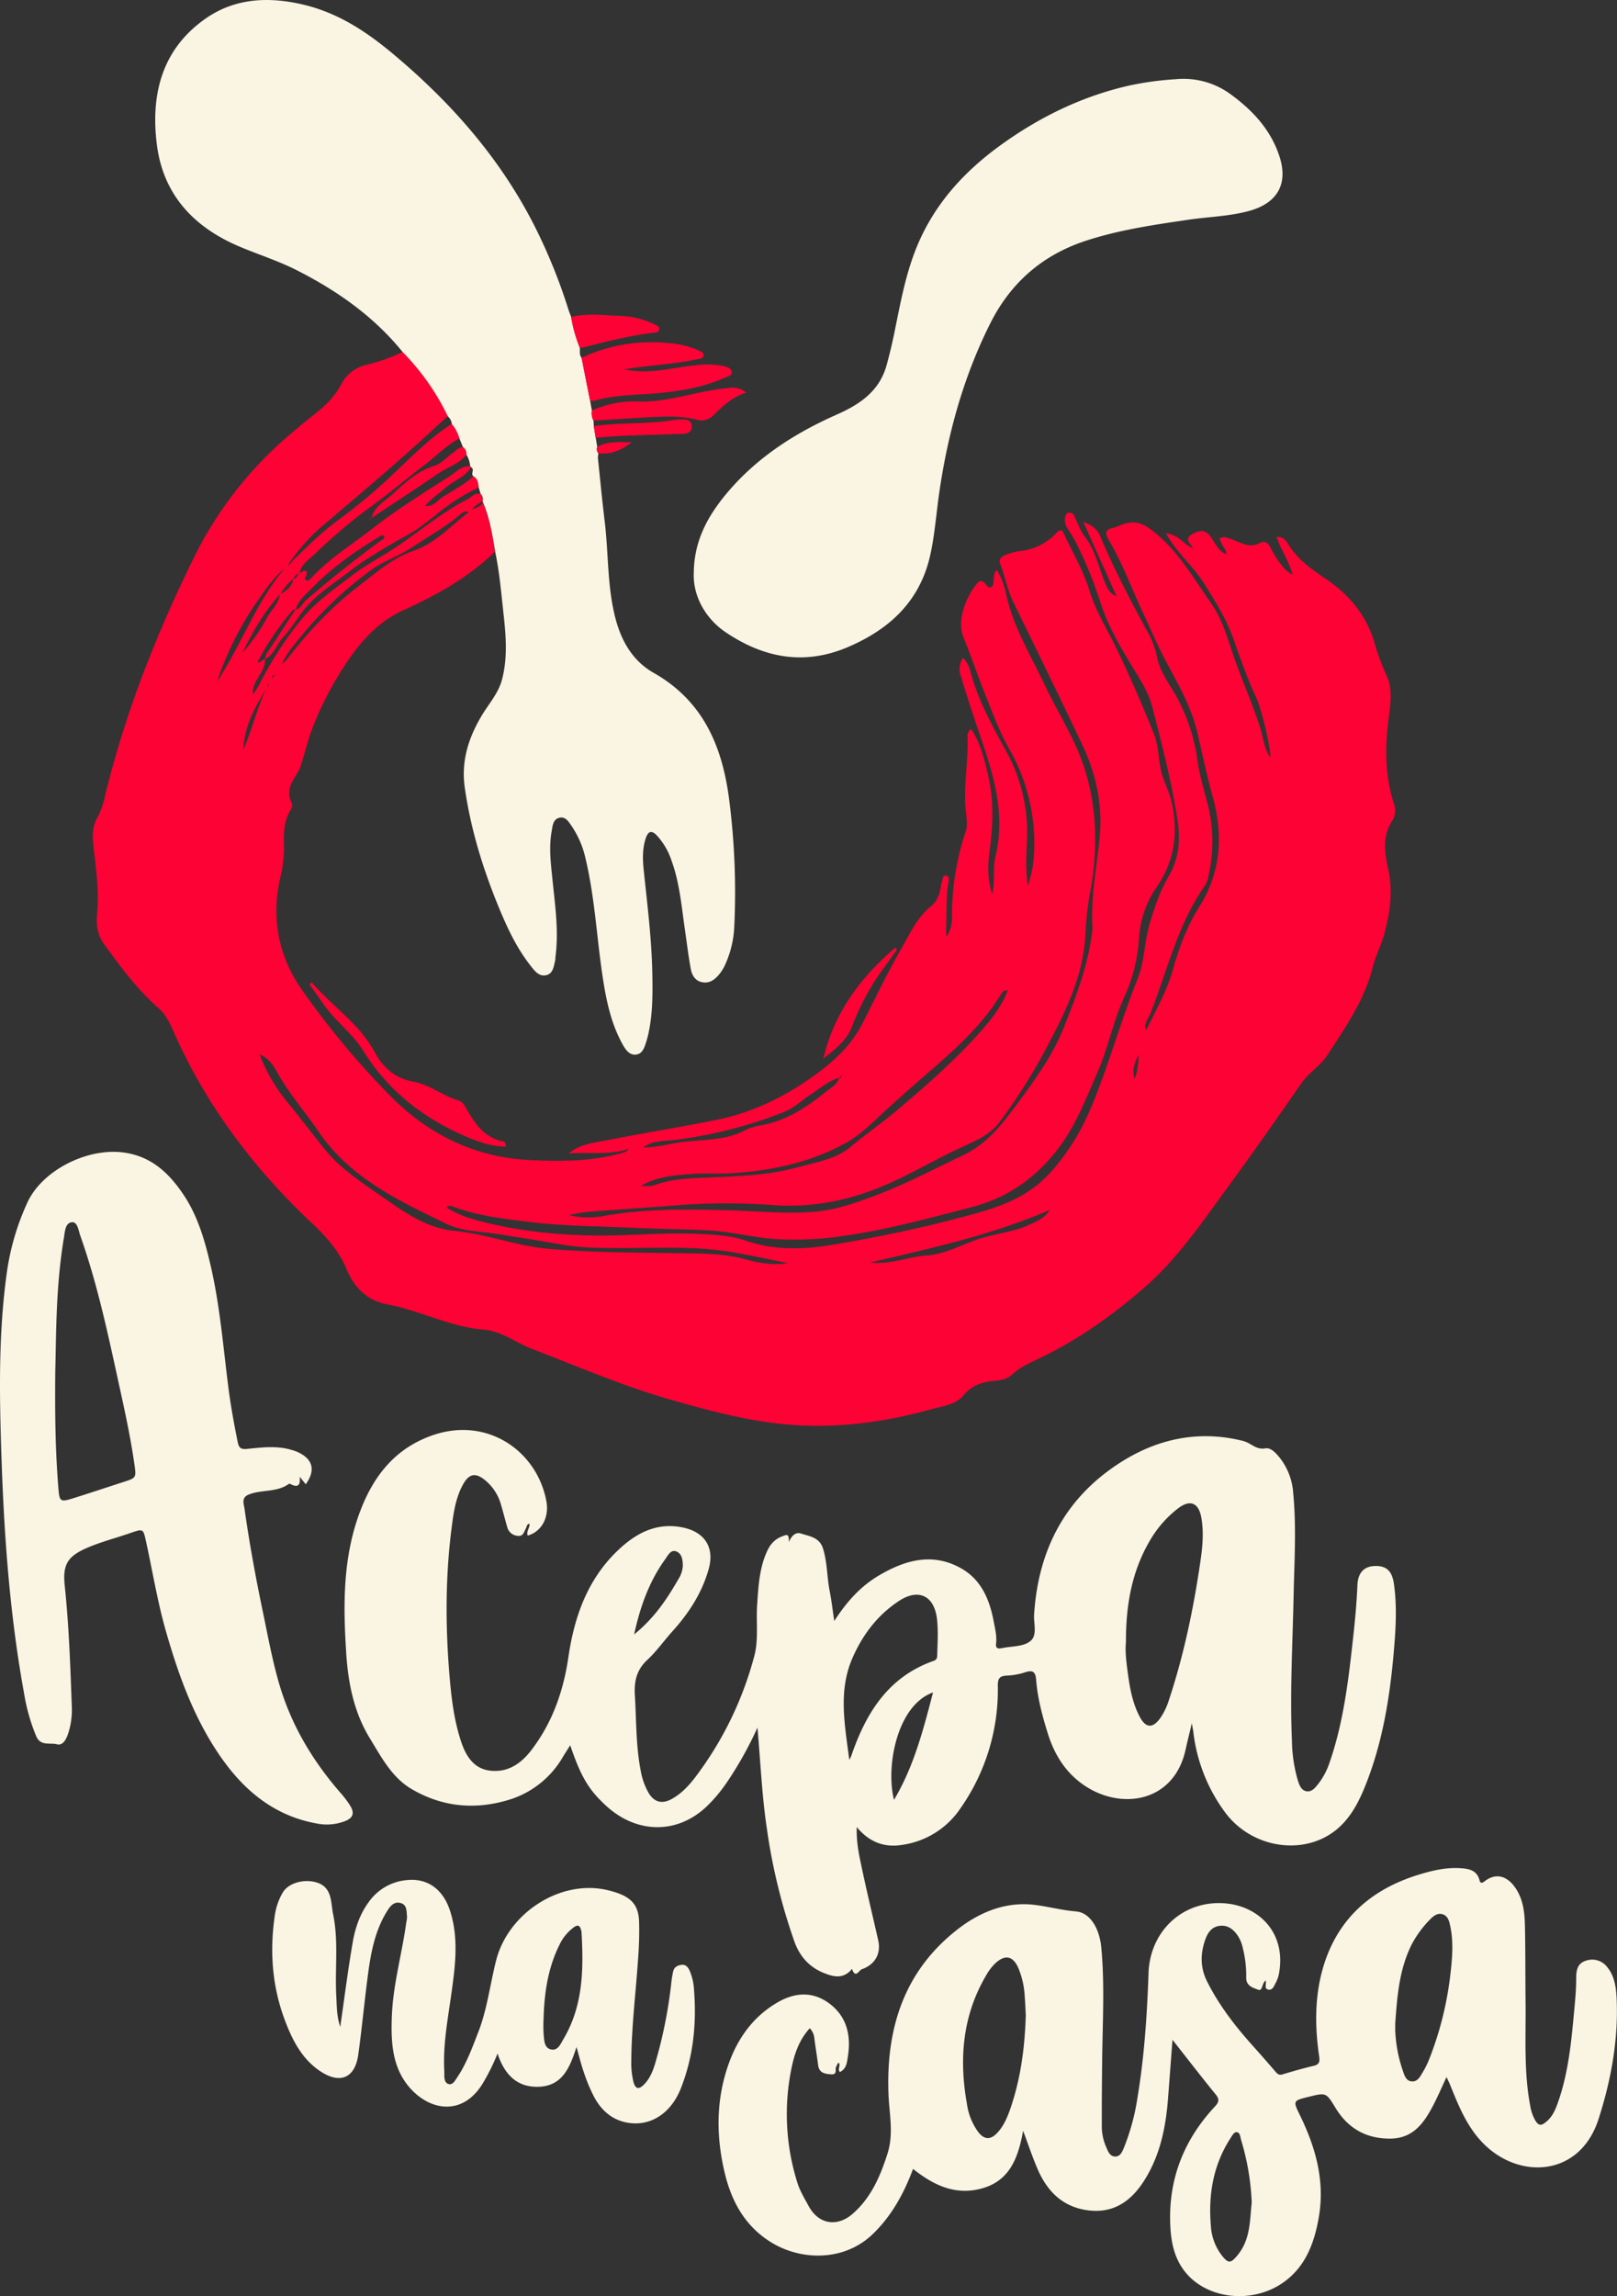 <svg xmlns="http://www.w3.org/2000/svg" viewBox="0 0 662.7 940.56"><rect x="0" y="0" width="662.7" height="940.56" fill="#333333" stroke="none"/><defs><style>.cls-1{fill:#fd0234;}.cls-2{fill:#faf4e2;}.cls-3{fill:#010101;}</style></defs><g id="Capa_2" data-name="Capa 2"><g id="Capa_1-2" data-name="Capa 1"><path class="cls-1" d="M202.82,226c-10.76,10.45-23.64,17.69-37.12,23.77-9.71,4.38-16.62,11.48-22.46,19.94a135.8,135.8,0,0,0-15.62,29.66c-1.27,3.4-2.09,7-3.19,10.45-.7,2.22-1.18,4.63-2.4,6.56-2.46,3.94-5,7.65-2.45,12.56a3.76,3.76,0,0,1-.54,3c-2.79,4.47-2.77,9.43-2.67,14.39a50.88,50.88,0,0,1-1.4,12.77c-4,17-.82,32.95,9.11,46.84a343.19,343.19,0,0,0,36.26,43.38c15.35,15.32,34.12,24.74,56.59,25.86,12.47.62,24.72.63,36.83-2.58a19.19,19.19,0,0,0,2.24-.66,3.45,3.45,0,0,0,1.6-1.29c-7.82,2.6-15.86,1.2-24.46,1.83,4.41-3.74,9.42-4.19,14.07-5.11,15.44-3.05,31-5.53,46.42-8.64,15.07-3,28.45-9.68,40.95-18.8,7.78-5.68,14.42-12.09,18.7-20.38,5.35-10.36,10.29-20.88,16.13-31,3.62-6.3,6.48-12.83,12.32-17.49,2.44-1.95,3.36-4.85,3.86-7.86a7.38,7.38,0,0,1,.47-2.24c.43-.82.13-2.5,1.61-2.26,1.65.28,1.2,1.89,1,2.91-1.09,6.34-.51,12.76-.95,19.12a27.14,27.14,0,0,0,.23,3,14.69,14.69,0,0,0,2.2-7.85,108.44,108.44,0,0,1,5.69-35.48c.75-2.22.35-4.94.06-7.37-1.25-10.58,1.07-21.08.61-31.63a3,3,0,0,1,1.57-2.72c4,6.21,5.59,13.13,7.13,20.1,2.21,10,1.67,19.88.36,29.89-.77,5.83-.91,11.77,1.08,17.51,1.31-5.07.07-10.33,1.31-15.36,4.41-17.93-1.15-34.5-6.82-51.09q-3.89-11.36-7.37-22.83a8.08,8.08,0,0,1,.94-7.47,12.77,12.77,0,0,1,3,5.61c3.05,11.57,8.79,22,14.48,32.33a68.86,68.86,0,0,1,8.71,37.12c-.3,6.07-.63,12.17.34,18.3a45.53,45.53,0,0,0,2.5-12.45,77.88,77.88,0,0,0-10.31-43.87c-4.11-7.27-6.91-15.14-10-22.88-3-7.48-5.53-15.13-8.59-22.58-3-7.26,1.58-17.33,5.66-22.1,1.1-1.29,2.21-1.08,3.28.15.65.73,1.2,2,2.45,1.4,1-.52.86-1.79,1-2.81.21-1.37-.07-2.89,1.29-4.21a32.38,32.38,0,0,1,4,10.62c3,13.29,10.11,24.74,15.81,36.84,5.6,11.87,13,22.89,16.7,35.65,4.91,16.76,4.78,33.58,1.45,50.59a132.87,132.87,0,0,0-1.69,16.7c-1.07,16-7.83,30.09-15.16,43.95a236.73,236.73,0,0,1-19.81,31.64c-4,5.37-9.69,7.75-15.5,10.42-9.81,4.51-19.17,10-29,14.49-15.6,7.06-31.78,10.66-49.24,9.24a261.26,261.26,0,0,0-41.39.36c-10.9.84-21.82,1.53-32.72,2.38a62.1,62.1,0,0,0-8.8,1.45,34.51,34.51,0,0,0,13.72.42c17.29-3.19,34.68-2.86,52.15-2.4,11.7.31,23.4,1.59,35.15.54,8.84-.8,17-3.75,25.17-6.84,12-4.56,23.38-10.59,35-16.09,9.93-4.7,15.79-12.17,21.77-20.23,7.57-10.21,15.14-20.43,19.89-32.37,5.05-12.72,9.93-25.48,11.58-39.2a5.86,5.86,0,0,0,.15-1.16c-.88-13,1.89-25.63,3-38.44,1.12-13-1.72-25.43-7.31-37.16q-13.87-29.1-28.07-58c-2.49-5.07-3.43-10.6-5.43-15.8-.67-1.76.28-3.08,2-3.68a26.63,26.63,0,0,1,5.61-1.57,23.7,23.7,0,0,0,15.43-7.5c2.49-2.71,3.09.56,3.66,1.73,3.56,7.24,7.54,14.33,9.92,22.07,2.62,8.56,7.41,16,11.24,24q8.16,17,15.14,34.61c2.06,5.14,1.72,11,3.28,16.43,1.12,3.86,3.06,7.37,3.95,11.36,2.8,12.47,1.26,24.08-6,34.7a41.31,41.31,0,0,0-7.38,21.07,67.39,67.39,0,0,1-6,24.12c-4.59,10-6.63,20.88-11,30.87C445,450.13,440.85,461.3,433.3,471c-9.26,11.89-20.7,19.75-35.14,23.5-18.89,4.9-37.74,10.08-57.19,12.39a135.35,135.35,0,0,1-21,.78c-10.13-.37-19.89-3.18-30-3.69-9.75-.5-19.52-.52-29.26-1-14.43-.71-28.91-.65-43.28-2.38-10.85-1.31-21.74-2.53-32.08-6.44a1.85,1.85,0,0,0-2.29.45c5,3.3,10.58,4.88,16.22,6.25,19.36,4.68,39,5.81,58.85,5,13-.53,26.06-1.17,39.05.43a38.2,38.2,0,0,1,8,1.77c11.78,4.15,23.9,3.87,35.85,1.86,17.19-2.89,34.31-6.36,51.18-10.81,10.6-2.79,21.33-5.44,30.58-12,6.37-4.49,11.05-10.38,15.39-16.68,5.63-8.19,9.37-17.19,12.82-26.51,5.28-14.27,9.61-28.87,15.24-43,2.87-7.19,2.73-15.08,4.92-22.48,2-6.72,4.15-13.28,7.73-19.37,4.2-7.15,5-14.84,3.72-23-2.37-15.58-6.35-30.79-10.22-46-1.4-5.49-4.22-10.34-7.12-15-5.47-8.88-10.89-17.91-14.09-27.72a168.91,168.91,0,0,0-10.44-25.54,60,60,0,0,0-3.24-5.33,6.22,6.22,0,0,1-1-4.46c.12-1,.44-1.8,1.51-2a2,2,0,0,1,2.2,1.24c1.46,2.88,2.48,6.08,4.41,8.59,4.73,6.15,5.85,13.76,9,20.52a7.34,7.34,0,0,0,4,3.91l-13.64-30.48c3.7,1.33,5.8,3.09,7,6,5.86,13.93,12.91,27.26,20.17,40.51a37.41,37.41,0,0,1,3.22,9.56c1.26,5.46,4.49,9.77,7.24,14.46a75.6,75.6,0,0,1,9.22,27.59c.93,6.34,2.87,12.42,4.4,18.61a62.23,62.23,0,0,1-.05,28.66,9.25,9.25,0,0,1-1.19,3.3c-11.23,15.89-15.48,34.76-22.43,52.47-.76,1.92-2.21,3.58-2.24,5.78a6.53,6.53,0,0,0,.42,1.28c4.08-8.38,8.51-16.14,10.93-24.77,2.54-9.08,5.81-17.85,10.84-25.81,9-14.34,9.85-29.45,5.42-45.39-2.41-8.64-4.22-17.45-6.28-26.18-2.49-10.54-7.92-19.78-12.92-29.19-3.48-6.56-6.34-13.39-9.49-20.09-4.56-9.72-8.2-19.88-13.71-29.14-1.71-2.86-1.81-4.7,2.06-5.31a23.48,23.48,0,0,0,3.26-1.29c4.18-1.36,7.41-1.23,11.61,1.88,11.07,8.2,17.51,19.91,25.09,30.67,4.09,5.81,6.28,13.13,8.57,20,3.34,10,7.7,19.6,11,29.59,1.46,4.36,1.81,9.11,4.44,13.37.45-3.52-3.63-20.26-5.8-24.82-3.68-7.76-6.42-15.87-9.32-24-2.85-7.93-7.32-15.14-11.82-22.33s-11.25-12.7-15.79-20.74c5.26.54,7.38,4.68,11.07,6.08.09.24.19.47.29.71l-.34-.65c-.46-1.94-4.19-3.66-.09-5.87,3.69-2,5.71-1.62,8.07,2.09,1.51,2.36,2.8,4.93,5.69,6.21.24-2-1.49-3-1.95-4.6-.21-.71-1.11-1.46-.44-2.07a2.88,2.88,0,0,1,2.2-.23,26.34,26.34,0,0,1,4.34,1.53c3,1.2,6.12,2.7,9.56.81,1.88-1,3.39-.39,4.4,1.7a40,40,0,0,0,5.78,8.73,14.39,14.39,0,0,0,3.33,2.51c-1.49-5.82-4.92-10.24-6.5-15.44l0,0c2.35-.3,3.76,1.36,4.71,2.91,3.83,6.3,9.64,10.36,15.56,14.35,9.74,6.58,16.77,15.21,20,26.68a90.51,90.51,0,0,0,4.76,12.78c2.51,5.48,1.65,11.38.9,17-1.62,12.05-1.61,23.88,2.1,35.56a7.86,7.86,0,0,1-.59,6.82c-4.3,6.44-3.19,13.39-1.72,20.07,1.95,8.87.76,17.31-1.46,25.83-1.26,4.85-3.71,9.44-4.87,14.09-3.41,13.66-11.24,24.71-18.62,36.15-2.87,4.44-7.56,7.06-10.57,11.39-10,14.42-20.1,28.82-30.48,43-10.52,14.36-20.52,29.16-34.17,41-13.07,11.32-27.07,21.26-42.63,28.71-4.14,2-8.13,3.66-11.51,6.88-2.45,2.32-6,2.19-9.23,2.7-4.24.68-7.66,2.17-10.6,5.76s-8.22,4.27-12.67,5.5c-18.07,5-36.5,7.75-55.24,6.66-18.42-1.07-36.18-5.88-53.84-11-18.79-5.47-36.73-13.27-55-20.26-6.63-2.54-12.56-7.31-19.81-7.9-13.85-1.13-26.12-7.88-39.6-10.36-7.72-1.43-13.35-6.51-16.49-14.15-3.07-7.46-8.28-13.42-14.14-18.92-24.19-22.71-43.79-48.74-57.16-79.28-1.43-3.26-3-6.43-5.9-9-8.77-7.65-15.65-17.05-22.47-26.41-2.57-3.53-3.15-8-2.72-12.38.88-9.24-.46-18.36-1.47-27.49-.46-4.12-.56-8,1.61-11.74a33.26,33.26,0,0,0,3.17-9.19A429.5,429.5,0,0,1,61.58,268.5c5.29-13.32,11.16-26.39,17.48-39.25a156.44,156.44,0,0,1,39.37-50.93c3.37-2.86,6.74-5.72,10.24-8.44,4.47-3.47,8.46-7.35,11.14-12.4a15.56,15.56,0,0,1,10.84-8.15A74.77,74.77,0,0,0,165,144.18a98.28,98.28,0,0,1,18.54,26.31c-2.12,1.91-4.26,3.8-6.36,5.75-14.68,13.6-30,26.42-45.26,39.42A75.16,75.16,0,0,0,118,231.5c1.16-.26,1.46-1.36,2.16-2,5.86-5.74,11.7-11.54,18.32-16.37A230.17,230.17,0,0,0,159.2,196c8.36-7.77,16.21-16.18,26-22.38a16,16,0,0,1,3.14,6c-5.28,2.67-9.31,7-13.95,10.53-7.83,5.94-15.33,12.32-23.31,18.05a218.23,218.23,0,0,0-22.17,18.85c-2.36,2.22-5.48,4.15-6.18,7.81a3.28,3.28,0,0,0-2.45,2.29c-2.36,1.62-3.9,4-5.49,6.25-6.44,7.12-11.22,15.29-15.35,23.89a69.36,69.36,0,0,0,9.76-13.92c1.85-3.34,5-6,5.53-10,2.75-1.27,4.88-3.09,5.49-6.24,1.44-.09,1.61-1.54,2.45-2.29,1-.35,1.79-1.49,3.07-.81l0,0a8.2,8.2,0,0,1-.16,1.5c-.21.7-1.07,1.44-.23,2.07s1.64-.15,2.25-.82C134.73,229,143.72,223.45,152,217c10.26-8,21.24-14.93,32.22-21.85,2.63-1.66,4.84-4.45,8.48-4.14l.3.07,0,.3c-2.48,4.26-7.34,5.58-10.74,8.7-2.52,2.32-5.54,4.11-8.06,7.23,3.79.2,5.19-2.43,7.29-3.77,4.24-2.69,8.77-5,12.52-8.43,1.84,1,1.86,2.85,2.14,4.58a86.48,86.48,0,0,0-14.57,8.88c-4.5,3.52-8.87,7.34-13.8,10.12-8.6,4.87-17.22,9.66-25,15.7-6.12,4.74-12.79,8.88-17.8,14.9-3.07,3.69-5.44,8-8.71,11.46-2.79,3-3.8,7.33-7.69,9.31a6.7,6.7,0,0,1,1.52-3.51q5.49-8.44,11-16.87c2.27-.27,2.82-2.51,4.24-3.74,9.88-8.58,20.12-16.69,30.65-24.45.66-.49,1.77-.68,1.46-1.94-1-.59-1.74.14-2.48.59-9.88,6-19.3,12.7-27.37,21-2.48,2.56-5.43,4.85-6.44,8.55-.38.05-.92,0-1.11.17a112.85,112.85,0,0,0-14.54,21.41c1.73.25,2-1.25,3.13-1.33.26,5.48-5.49,8.89-5,14.49a23.54,23.54,0,0,0,3-4.78A146.4,146.4,0,0,1,123.35,254c5.79-7.3,13.68-12.72,21.12-18.42,5.81-4.45,12.34-7.71,18.37-11.8,9.56-6.48,18.43-14,28.79-19.29,1.68-.85,2.93-2.74,5.2-2.21a3,3,0,0,1,.84,2.95c-1.18,1.13-3,1.51-4.18,3.51,1.91-1,3.72-1.1,4.33-3C200.58,212.21,201.68,219.11,202.82,226Zm142,214.61.44-.25c-.08,0-.2,0-.23,0a.73.73,0,0,0-.15.29l-.79.81c-4.37,1.14-7.67,4.18-11.34,6.53s-7.13,5.78-11.36,7.49a183.63,183.63,0,0,1-44.44,11.43c-4.54.61-9.39.15-13.32,3.1,5.56.13,10.92-1.62,16.43-2.26,8.22-1,16.67-.57,24.41-4.32a22.31,22.31,0,0,1,6.21-2.26c10.86-1.61,19.59-7.33,27.89-14,2.08-1.67,4.63-2.91,5.46-5.78A.75.75,0,0,0,344.78,440.6ZM109.34,281.9c-4.86,7.73-9.33,15.61-9.52,25.11,3.48-8.27,5.53-17.07,9.47-25.17.14-.59,1.2-.81.63-1.82Zm-20.47-2.57c10-15,15.91-32.41,27.71-46.38-4.72,3.89-8,8.85-11.42,13.72A131.91,131.91,0,0,0,88.9,279.39l-.19.39ZM323,517.41c-7.82-1.53-15.61-3.26-23.47-4.57-14.87-2.47-29.89-1.58-44.86-1.61-8.35,0-16.7,0-24.92-1.5q-13.26-2.34-26.57-4.33c-6.78-1-14-1.06-20.2-4.07-19.49-9.47-39.25-18.63-52.18-37.45-5.8-8.45-12.6-16.19-17.55-25.25-1.59-2.89-3.64-5.5-6.84-6.65a70,70,0,0,0,11.33,19.42c4.21,5.14,8.22,10.42,12.38,15.6a83.43,83.43,0,0,0,7.31,8.57c6.83,6.44,14.73,11.5,22.41,16.87,8.09,5.65,16.39,10.8,26.45,11.76,8.22.78,16.08,3.05,24.07,4.86a106.91,106.91,0,0,0,14.6,2.53c19,1.56,38,1.54,57,1.79,7.88.11,15.82.31,23.62,2.5C311.18,517.44,317,518.35,323,517.41ZM413,405.68a2.57,2.57,0,0,0-2.56,1.25c-8.27,13.73-20.24,24-32.16,34.31q-7.67,6.64-15.16,13.48c-5.16,4.68-10,9.84-16.2,13.3-14.59,8.19-30.51,11.5-47,12.57-5.45.35-11-.13-16.41.29-7,.55-14.11,1-20.88,4.9,2.36.07,4.18.22,5.95-.42,5.57-2,11.38-2.53,17.26-2.81,13.89-.67,27.86-.74,41.42-4.5,7.28-2,15.19-3.2,21-8,6.37-5.33,13.19-10,19.49-15.36,11.61-9.79,23.07-19.87,33.29-31.19C405.73,418.21,410.31,412.78,413,405.68ZM192.2,209.74a3.08,3.08,0,0,0-3.25.68c-6.07,5.38-13.2,9.19-19.88,13.68-5.43,3.64-11.79,5.61-17,9.43a155.43,155.43,0,0,0-29.32,27.92c-2.43,3-5.11,5.92-7.23,10.53a19.85,19.85,0,0,0,2-1.76c8.58-11.17,18.09-21.41,29.3-30,7.12-5.46,14.06-11.66,22.49-14.53C178.56,222.5,184.48,215.57,192.2,209.74ZM356.59,517.15c8.5,1,15.67-2.39,23.27-2.89,7.76-.51,14.57-4.64,21.87-6.93,6.7-2.1,13.83-2.69,20.26-5.71,3.06-1.44,6.31-2.68,8.22-6C406.75,505.79,382,511.27,356.59,517.15Zm108.34-75.23c.95-1.49,1.74-6.3,1.63-9.84C464.4,437,464.14,438.49,464.93,441.92ZM111.34,277.82c.62-.42,1.39-.81.81-1.59Zm2.29-3.74h-.08l.07-.25Z"/><path class="cls-2" d="M488.45,705.87c-1,4.28-1.83,7.51-2.54,10.76-4.58,21.07-25.11,24.8-40.2,15.57-8.5-5.21-13.5-13.06-16.38-22.42-2.19-7.1-4.12-14.29-4.69-21.71-.27-3.56-1.64-4-4.65-3a28,28,0,0,1-7.25,1.3c-2.92.11-3.83,1-3.8,4.14a84.48,84.48,0,0,1-15.32,50.24,34.62,34.62,0,0,1-24.14,15c-6.94,1.06-13.11-1-18.35-7.33-.22,5.94.85,11,1.89,15.89,2.13,10.18,4.6,20.29,6.89,30.44,1.25,5.52-1.26,10-6.72,11.91-1.16.39-2.47,3.85-3.92.14-.23-.57-.48.19-.67.38-3.45,3.58-7.33,2.49-11.16.92-5.87-2.4-9.67-6.75-11.84-12.7a239.8,239.8,0,0,1-11.33-46.48c-2-13.37-2.57-26.87-3.83-41.26a149.83,149.83,0,0,1-12.56,22.47,62.39,62.39,0,0,1-8.27,9.85c-12,11.41-28.59,11.27-41.16-.24-7.16-6.56-10.34-11.85-14.76-24.83-1.07,1.7-2,3.12-2.89,4.59a38.48,38.48,0,0,1-23.48,18.11c-13.54,3.82-26.46,2.31-38.51-4.69-8.17-4.74-12.47-13.09-17.23-20.85-6.7-10.95-9-23.18-9.74-35.72-1.18-18.65-1.29-37.23,5-55.21,5.28-15,13.82-27,29.32-32.81,22.93-8.66,43.8,5.7,47.74,26.48,1.29,6.78-2,12.64-7.62,14.2-.71-1.75.92-3.15.74-4.85-1.19.12-1.09,1.19-1.49,1.89-.79,1.39-1.05,3.42-3.41,3.07a4.77,4.77,0,0,1-4.23-3.52c-.9-3.12-1.68-6.28-2.61-9.4a19.76,19.76,0,0,0-6.26-9.69c-4-3.41-6.8-3-9.34,1.71-2.84,5.22-3.73,11-4.48,16.76-2.72,20.61-2.69,41.27-.93,62,.77,9,1.86,17.85,4.7,26.41,2.07,6.22,5.45,11.55,12.78,12,7.18.47,12.38-3.56,16.41-9C226.6,705.15,231,692.35,233,678.47c2.41-16.34,7.84-31.57,20.17-43.34,7.42-7.09,15.93-11.68,26.76-9.41,8.91,1.87,13,8.21,10.51,17-2.73,9.83-8.19,18.15-15,25.68-3.4,3.77-6.34,8-10.05,11.44-4.48,4.12-5.57,8.81-5.2,14.64.63,10.27.4,20.59,2.38,30.75a27.82,27.82,0,0,0,3.22,9.15c2.34,3.93,5.63,4.73,9.63,2.47,5.76-3.25,9.4-8.55,13.08-13.76a142.48,142.48,0,0,0,20.61-44.64c1.82-6.6.73-14,1.19-21,.49-7.26.85-14.56,3.79-21.39,1.3-3,3-5.4,6.44-6.72,2.12-.81,2.82-1.16,2.8,2.35,1.21-3,3-4.14,4.92-3.52,3.47,1.14,7.51,1.52,9,6,1.85,5.78,1.63,11.83,2.8,17.69.75,3.78,1.18,7.62,1.86,12.16,5-7.78,10.7-14.16,18.18-18.59,10.9-6.46,22.35-9.7,34.2-2.77,8.08,4.73,11.35,12.89,13,21.7.54,2.92,1.31,5.87.93,8.89-.24,1.95.74,2.2,2.29,1.88l.77-.13c3.83-.72,8.41-.49,11.16-2.9s1.13-7.08,1.37-10.74c1.74-27.31,13.41-48.94,37-63.3,14.86-9,31.08-12.11,48.3-7.9a11.23,11.23,0,0,1,2.84,1.13c2.07,1.15,3.79,2.49,6.65,2,2.19-.38,4.17,1.78,5.7,3.62a26.11,26.11,0,0,1,5.7,14.69c1.35,13.94.46,27.89.17,41.83-.41,19.81-1.55,39.6-.7,59.43a61.64,61.64,0,0,0,2.35,16.19c.63,2,1.38,4.32,3.63,4.7s3.71-1.61,5-3.26a28.94,28.94,0,0,0,4.22-7.84c6-17,8-34.69,9.95-52.41.78-7,1.4-14,1.7-21,.22-5.07,2.79-7.59,7-7.75,4.68-.19,7.15,1.83,7.93,7.16,1.4,9.61.74,19.25-.11,28.86-1.58,17.82-4.43,35.38-10.89,52.19-2.59,6.72-5.62,13.25-10.85,18.28-13.2,12.71-36.07,9.79-47.42-5.73A68.69,68.69,0,0,1,489,708.86C488.87,708.23,488.74,707.6,488.45,705.87Zm-27-33.13c-.43,3.78.23,8.69.9,13.56.82,5.94,2,11.85,4.88,17.18,2.45,4.45,5.24,4.5,8.24.36a26.79,26.79,0,0,0,3.56-7.36c6.13-18.45,10.08-37.41,12.9-56.61.89-6.06,1.51-12.21.4-18.3s-4.71-7.48-9.68-3.58A45.54,45.54,0,0,0,472,629.84C464.12,642.63,461.38,656.75,461.45,672.74ZM348.06,720.86a14.69,14.69,0,0,0,.74-1.37c6-17.63,15.1-32.55,33.82-39.15,1.28-.45,1.45-1.2,1.48-2.32.13-4.95.48-9.89-.09-14.83-1.12-9.59-7.6-12.68-15.64-7.36-8.72,5.76-14.76,13.7-18.95,23.22C343.41,692.71,346.26,706.55,348.06,720.86Zm34.33-27.59c-14.69,5.21-19.49,30.21-16,44C374.6,723.47,378.37,708.62,382.39,693.27Zm-122.5-23.78c8.26-6.66,13.41-14.42,18.08-22.53a11.43,11.43,0,0,0,1.87-5.45c0-2.28-.26-4.78-2.31-5.84-2.5-1.3-3.74,1.41-4.81,2.9C266.17,647.6,262.44,657.84,259.89,669.49Z"/><path class="cls-2" d="M193,191.39l0-.3-.3-.07a10.41,10.41,0,0,0-1.53-4.75,3.71,3.71,0,0,0-1.43-3.12l-1.43-3.48a16,16,0,0,0-3.14-6,5.07,5.07,0,0,0-1.65-3.17A98.28,98.28,0,0,0,165,144.18c-11.76-14.53-26.7-25-43.18-33.39-7.43-3.8-15.38-6.32-23-9.5C79.72,93.4,66.87,80,64.27,59.12c-2.54-20.32,2-38.85,19.83-51.4,12.17-8.59,26.09-9.17,40.26-5.81s25.76,11,36.71,20.16C184.89,42,205,64.82,219.11,92.65A227,227,0,0,1,233,126.93c.32,1,.72,1.94,1.08,2.91a60.81,60.81,0,0,0,3.49,12.47c.27,1.42-.34,3,.8,4.26q1.74,8.76,3.47,17.52c.24,1.37.49,2.74.73,4.1a6.66,6.66,0,0,0,.66,4.09c.05.77.1,1.53.14,2.29.26,1.57.52,3.16.77,4.75l.63,3.77a2.53,2.53,0,0,0,.47,2.58l-.24,1.82.18,0-.17-.13c.92,8.65,1.73,17.31,2.79,26,1.64,13.4,1,27,4.51,40.24,2.48,9.31,7.2,17.27,15.55,22,19.81,11.21,27.81,29.21,30.79,50.52a297.38,297.38,0,0,1,2.28,53.43,41.91,41.91,0,0,1-3.83,15.8,17.33,17.33,0,0,1-3,4.51c-1.8,1.94-3.87,3.05-6.57,2.43s-4-2.93-4.42-5.4c-1-5.36-1.64-10.78-2.42-16.18-1.38-9.49-2.16-19.11-5.49-28.21a28.42,28.42,0,0,0-6.05-10.33c-2.25-2.33-3.57-1.47-4.44,1.06-1.47,4.29-1.36,8.74-.9,13.15,1.48,14.1,3.25,28.18,3.53,42.37.15,8.08.19,16.16-1.49,24.13a33.35,33.35,0,0,1-.86,3.41c-.8,2.48-1.48,5.49-4.52,5.72-2.68.2-4.22-2.23-5.43-4.43-4.63-8.45-6.57-17.7-8-27.1-2.47-16.15-3.23-32.55-7-48.5a38.44,38.44,0,0,0-5.7-13.51c-1.23-1.76-2.51-4.1-5.11-3.49s-2.74,3.33-3.12,5.4c-1.23,6.62-.37,13.24.3,19.85,1.08,10.62,2.66,21.22,1.21,31.93a11.17,11.17,0,0,1-.06,1.17c-.66,2.47-.78,5.55-3.86,6.17-2.73.55-4.52-1.69-6-3.6-5.73-7.17-9.62-15.39-13.1-23.8-6.57-15.87-11.62-32.14-14.09-49.24-1.6-11,1.42-20.48,6.89-29.69,2.9-4.88,6.86-9.14,8.36-14.87,2.36-9,1.57-18.12.57-27.16-.92-8.39-1.64-16.83-3.38-25.11-1.14-6.89-2.24-13.79-5-20.27a4.61,4.61,0,0,1-.15-.53,3,3,0,0,0-.84-2.95c-.24-.85-.48-1.7-.73-2.55-.28-1.73-.3-3.58-2.15-4.58C192.67,194.13,194.79,192.23,193,191.39Z"/><path class="cls-2" d="M518.7,811.27c-1.67,1.29-1.19,4.51-3.08,3.77s-5.07-1.45-4.88-5.15a45.58,45.58,0,0,0-1.42-12,14.63,14.63,0,0,0-2.06-5c-1.79-2.64-4.14-4.45-7.48-4s-4.9,3-5.85,5.71c-2,5.72-2.07,11.4.75,17,4.93,9.88,11.62,18.48,18.95,26.63q4.57,5.09,9,10.27c.8.92,1.46,1.67,2.93,1.24,4.22-1.26,8.47-2.5,12.76-3.5,2.36-.55,2.65-1.64,2.32-3.88-1.7-11.55-1.86-23.21,1.08-34.5,5.46-20.93,19.49-33.8,39.9-40,5.37-1.63,10.83-2.93,16.51-2.62,3.6.19,7.14.66,8.24,5,.37,1.49,1.24,1,2,.44,6-4.67,11.08-.76,13.85,4.58,2.23,4.29,2.65,9,2.75,13.67.23,10.43.15,20.86.26,31.29.15,14.19-.77,28.44,1.93,42.5a17.73,17.73,0,0,0,2,5.79c1.62,2.79,2.9,1.92,4.44.71,2.42-1.91,3.69-4.63,4.72-7.5,4.66-12.88,5.75-26.39,7-39.86.36-3.89.68-7.8.66-11.7,0-3.17.61-5.89,3.8-6.94a7.75,7.75,0,0,1,8.85,2.47c2.86,3.45,3.64,7.77,3.87,12.06.93,17.2-2.14,34-7.33,50.19-7.57,23.68-32.22,25-47,10.33-7-6.95-10.42-15.77-14-24.58-.33-.81-.73-1.58-1.34-2.86-1.91,4.09-3.51,7.82-5.37,11.41-3.75,7.24-8.21,13.71-17.61,13.79-9.94.09-17.43-4.18-22.57-12.67-3.78-6.23-3.81-6.21-11-4.43-6.33,1.56-6.43,1.6-3.56,7.45,6.55,13.37,10.4,27.22,7.71,42.22-1.88,10.5-5.49,20.15-14.75,26.54-12.47,8.6-30.6,6.76-39.69-4.16-5.28-6.35-6.36-14.22-6.44-22.07-.17-17.74,6.24-33,18.29-45.95,1.73-1.85,2.05-3,.36-5.06-5.81-7.12-11.42-14.4-17.68-22.35-.65,8.56-1.22,16.29-1.82,24-.89,11.64-3.15,22.9-9.35,33-5.25,8.59-12.42,14.11-23,12.91s-17.11-7.64-21.13-17c-2.11-4.88-3.78-9.95-5.91-15.64-2,11-5.42,20.47-16.93,23.62-10.79,3-19.82-1.32-28.18-8-3.77,10.12-8.74,19.13-16.36,26.56-11.77,11.48-29.71,11.18-42.21,3.26-10.41-6.59-15.84-16.55-18.61-28.16-3.62-15.12-3.61-30.22,1.7-44.93,3.74-10.37,10-19.09,19.73-24.81,7.23-4.26,14.65-4.82,21.58.43,7.17,5.45,8.81,13.18,7.45,21.68-.37,2.32-.55,5-3.29,6.3-1-1.28.36-2.6-.35-3.75-.79.11-.71.93-1.07,1.4-.77,1,.69,3.47-2.09,3.28-2.59-.17-5-.52-5.38-3.8-.48-3.74-1.12-7.45-1.58-11.19a6.62,6.62,0,0,0-1.85-3.89c-4.42,4.86-6.37,10.68-7.58,16.82A93.32,93.32,0,0,0,326.76,894c1.08,3.5,3,6.61,4.73,9.8,4.28,7.72,12,8.31,18,3,7.5-6.57,11.26-15.29,14.23-24.6,2.61-8.17.74-16.13.42-24.25-1.07-26.87,6.26-50.49,28.34-67.66,9.18-7.15,19.87-11.43,31.55-10,5.6.69,11.15,2.2,16.94,2.68s9.64,6.94,10.38,14.83c1.45,15.49.5,31,.35,46.51-.09,8.73-.18,17.46-.14,26.2a21.13,21.13,0,0,0,1.69,8.75c.8,1.77,1.44,4,3.7,4.11s3.06-2.13,3.79-3.9a91.31,91.31,0,0,0,5.45-20.3c2.81-16.87,3.92-33.88,4.52-51,.52-15,11-27,25.89-28.48C513.7,778.11,528,790.47,524,809.26a13.54,13.54,0,0,1-1.32,3.24c-.63,1.26-1.26,2.91-3,2.47S519.17,812.71,518.7,811.27Zm-98.3,14.06c-.13-2.35-.26-5.6-.53-8.84a33.81,33.81,0,0,0-2.31-9.82c-2.25-5.63-5.72-6.32-10-2.11a22.28,22.28,0,0,0-3.45,4.68C394.4,825.78,393,843.55,396.31,862A25.28,25.28,0,0,0,401,873.44c2.37,3,4.85,3.17,7.51.45s4.19-6.22,5.45-9.79C418.22,851.85,420,839.17,420.4,825.33Zm151.41,3.57c0,.92,0,1.83,0,2.74a57.58,57.58,0,0,0,3.07,16.44c.65,1.94,1.32,4.36,3.75,4.52s3.44-2.07,4.5-3.84a33.23,33.23,0,0,0,2.45-4.88,136.89,136.89,0,0,0,8.78-34.66c.78-6.72,1.44-13.48,0-20.21-.4-1.89-.83-4-2.9-4.8-2.29-.84-4,.64-5.48,2.15a43.66,43.66,0,0,0-7.35,10C573.44,806.63,572.61,817.76,571.81,828.9ZM513,902.29a101.91,101.91,0,0,0-4.33-25.62c-.36-1.2-.4-3-1.65-3.25s-2.05,1.41-2.72,2.44c-7.06,10.89-9.11,23-8.06,35.66a22,22,0,0,0,4.22,12c2.9,3.76,3.8,3.82,6.74.26C512.59,917.23,512.19,909.24,513,902.29Z"/><path class="cls-2" d="M125.31,608c-.63-.77-1.22-1.51-2.49-3.09.41,3.76-.94,4.34-3.31,3.22-.35-.17-.9-.46-1.09-.32-4.89,3.59-11.07,2.29-16.38,4.35-3.29,1.28-2.11,3.83-1.81,5.95,2,14.3,4.66,28.51,7.6,42.64,2.18,10.44,4.08,21,7.25,31.17,5,15.91,13.45,29.79,24.32,42.31a39.29,39.29,0,0,1,4.22,5.6c1.76,3,1,4.87-2.19,6.14a20.7,20.7,0,0,1-11.53,1c-17.4-3.11-29.82-13.4-39.58-27.49C79.42,703.74,73.09,686,67.89,667.81c-3.39-11.9-5.35-24.12-8-36.18-1.2-5.48-1.1-5.51-6.52-3.64-5.76,2-11.66,3.5-17.28,5.88-8.2,3.48-10.49,6.77-9.57,15.56,1.73,16.47,2.31,33,2.9,49.53a31,31,0,0,1-1.62,11.54c-.78,2.19-2.13,4.65-4.52,4-2.84-.75-6.62.89-8.44-3.3A77.7,77.7,0,0,1,9.93,694C3.36,658.15,1.2,621.88.26,585.5c-.56-21.64-.43-43.28,2.62-64.77a102.48,102.48,0,0,1,8.28-28c6-13.28,24.5-22.6,39.38-20.65,11.33,1.49,18.6,8.29,24.61,17.21S84.08,508.6,86.46,519c3.74,16.37,5.05,33.12,7.19,49.74.95,7.36,2.29,14.66,3.77,21.94.49,2.4,1.26,3.1,3.87,2.83,6.06-.61,12.18-1.4,18.21.42a19,19,0,0,1,2.2.74C128.22,597.52,129.5,602.13,125.31,608ZM22.66,561.39c-.21,20.56.15,34.75,1.33,48.91.37,4.51.87,5,5.22,3.67,7.13-2.2,14.2-4.59,21.31-6.88,5.31-1.71,5.36-1.7,4.57-7.26-1.68-11.86-4.32-23.54-6.87-35.23-4.3-19.7-8.57-39.41-15.32-58.46-.73-2.07-1.11-5.67-3.38-5.48-2.84.24-2.9,3.86-3.32,6.34C22.8,527.12,23.05,547.46,22.66,561.39Z"/><path class="cls-2" d="M284.34,234.53c.14-12.6,5.33-22.37,12.49-31.22,12.38-15.3,28.46-25.69,46.2-33.53,9.58-4.24,17.47-9.69,20.37-20.33q1.85-6.75,3.24-13.63c2.38-11.66,4.48-23.36,9-34.48,7.2-17.69,19.52-31.14,34.74-42.09C426.33,47.78,443.72,39.33,463,35a128.36,128.36,0,0,1,18.93-2.56,32.68,32.68,0,0,1,22.39,6.15c9.12,6.64,16.56,14.65,20.08,25.59,3.6,11.17-.88,19-12.35,22.19-8.17,2.26-16.67,2.41-25,3.64-14.14,2.08-28.26,4.12-41.93,8.58-17.9,5.84-30.94,17.25-39.29,33.91-10.93,21.8-17.35,45-20.86,69.09-1.23,8.45-1.82,17-3.63,25.37-4.08,19-16.45,30.64-33.71,38.05-18,7.72-34.63,4.51-50.27-6.05C289.48,253.66,283.86,244.4,284.34,234.53Z"/><path class="cls-2" d="M139.44,830.27c1.77-12.22,3.16-23.31,5.06-34.32,1-6,2.92-11.82,6.67-16.89a21.34,21.34,0,0,1,15-8.86c8.92-1.16,15.48,3.66,18.34,12.72,3.62,11.46,2,22.88.39,34.35-1.45,10.31-3.4,20.57-2.81,31.07,0,.39,0,.78,0,1.17,0,1.58,0,3.52,1.58,4.11,1.77.66,2.71-1.18,3.55-2.43,3.92-5.74,6.24-12.24,8.75-18.65,3.7-9.48,4.86-19.6,7.33-29.39,5-19.75,26.57-33.38,45.55-28.93,9.37,2.19,12.79,5.51,13.07,12.88a146.33,146.33,0,0,1-.41,15.24c-.93,14-2.72,27.94-2.78,42a32.06,32.06,0,0,0,.9,8.53c.79,2.9,2.19,3.14,4.32,1,3.44-3.51,4.42-8.2,5.69-12.63a191.71,191.71,0,0,0,5.58-29.89,38.07,38.07,0,0,1,.68-3.84c.42-1.79,1.83-2.47,3.46-2.66s2.59.92,3.24,2.31a22.86,22.86,0,0,1,1.83,7.94c1.09,13.8-.26,27.31-5.37,40.29-3.91,9.93-11.87,15.37-20.85,14.27-6.76-.82-11.45-4.74-14.6-10.48a67.23,67.23,0,0,1-4.23-10c-1.15-3.23-1.94-6.59-3.11-10.65-2.7,8.26-5.67,15.76-15.14,16.25-9,.47-14.35-4.79-17.21-13.6a86.84,86.84,0,0,1-6.19,12.44c-8.11,13.06-21,11-29.15,2.28-7.84-8.39-8.38-19-8-29.65.44-13.19,4.19-25.9,5.95-38.9a9.37,9.37,0,0,0,.28-2.32c-.25-2.13.09-4.76-2.66-5.51-2.57-.69-4.13,1.15-5.34,3.07-5,7.89-6.75,16.83-7.95,25.87-1.47,11-2.49,22-4,33-1.31,9.87-7.58,12.49-15.93,6.75-7.44-5.12-11.26-12.86-14.28-20.95-5.12-13.7-6.14-27.89-4.07-42.33a26.09,26.09,0,0,1,3.22-9.56c2.37-4.05,8.11-5.37,12.37-4.64,8.22,1.41,7.28,8.26,8.35,13.39,2.32,11.17.66,22.63,1.32,33.95C138.05,821.75,137.91,825.54,139.44,830.27Zm83.34-3.52a58.8,58.8,0,0,0,0,6.23c.26,2.49.09,5.83,3,6.52s4-2.35,5.26-4.44c8-13.63,8.16-28.59,7.28-43.71a4,4,0,0,0-.17-.76c-.47-1.83-1.3-2.33-3-1.1a18.78,18.78,0,0,0-5.86,7.15C224.57,806.12,223.07,816.32,222.78,826.75Z"/><path class="cls-1" d="M241.81,164.09q-1.73-8.76-3.47-17.52a67.66,67.66,0,0,1,36-6,35,35,0,0,1,12,3c.9.45,2.18.73,2,2.05-.2,1.54-1.62,1.33-2.74,1.57-9.53,2-19.3,2.41-29.81,4.11,10.94,2.32,20.6-1,30.4-1.78a32.92,32.92,0,0,1,10.44.45c1.5.36,3,.87,3.27,2.34s-1.56,1.84-2.68,2.35c-9,4.05-18.68,5.62-28.39,6.47-8.42.74-16.92.57-25.12,3A5.5,5.5,0,0,1,241.81,164.09Z"/><path class="cls-1" d="M127.75,402.43c8.38,9.82,19.64,16.92,25.94,28.75,3.31,6.2,8.42,10.62,15.61,11.89,6.79,1.19,12.11,5.81,18.59,7.71,2.07.61,2.91,2.86,4,4.65,3.33,5.73,7.25,10.75,14.28,12.14.88.18,1.16.94,1.15,2.11-5.72,0-11-1.83-16.1-4-17.64-7.55-32.18-18.81-42.39-35.33-4.47-7.23-11.67-12.21-16.42-19.26-1.8-2.66-3.71-5.24-5.57-7.86Z"/><path class="cls-1" d="M243.2,172.28a6.66,6.66,0,0,1-.66-4.09,41.93,41.93,0,0,1,18.92-3.73c10,.38,19.49-2.66,29.17-4.42,2.93-.53,5.89-.93,8.86-1.2a8.5,8.5,0,0,1,6.36,2c-6,1.86-9.85,5.74-13.81,9.62a6.86,6.86,0,0,1-6.52,1.48c-5.88-1.57-11.86-1.4-17.83-1.12C259.52,171.25,251.36,171.8,243.2,172.28Z"/><path class="cls-1" d="M237.54,142.31a60.81,60.81,0,0,1-3.49-12.47c6.65-1.65,13.37-.67,20.06-.45a35,35,0,0,1,14.26,3.53c.83.41,1.76.67,1.81,1.78a1.42,1.42,0,0,1-1.45,1.52c-10.35,1.1-20.38,3.77-30.44,6.27C238.07,142.54,237.79,142.38,237.54,142.31Z"/><path class="cls-1" d="M367.66,388.94c-2,2.79-4,5.59-6.06,8.37a100.94,100.94,0,0,0-12.41,23.22c-2.28,5.89-7.11,9.34-11.74,13.12,4.34-18.7,15.13-33.17,29.36-45.38Z"/><path class="cls-1" d="M244.11,179.32c-.25-1.59-.51-3.18-.77-4.75,11-1.64,22.26-.69,33.27-2.58a29.19,29.19,0,0,1,3.11-.12c2.1-.13,3.74.56,3.8,2.86s-1.68,2.91-3.71,3c-8.16.24-16.32.47-24.48.8C251.59,178.65,247.85,179,244.11,179.32Z"/><path class="cls-1" d="M245.21,185.67a2.53,2.53,0,0,1-.47-2.58c4.44-2.51,9.29-2,14.15-1.88C254.84,184.27,250.48,186.34,245.21,185.67Z"/><polygon class="cls-1" points="244.99 187.39 245.16 187.51 244.97 187.49 244.99 187.39"/><path class="cls-1" d="M523.25,220l-.25-.18.21.22Z"/><path class="cls-3" d="M88.87,279.33l-.16.45c.06-.13.13-.26.18-.4Z"/><polygon class="cls-3" points="113.63 274.08 113.62 273.82 113.55 274.07 113.63 274.08"/><path class="cls-3" d="M488.86,224.6l.34.65c-.1-.24-.2-.47-.29-.71Z"/><path class="cls-3" d="M344.84,440.65a.73.73,0,0,1,.15-.29s.15,0,.23,0l-.44.25Z"/><path class="cls-3" d="M344.78,440.6a.75.75,0,0,1-.79.8l.06.06.79-.81Z"/><path class="cls-1" d="M191.15,186.27c-3,3.83-7.7,5.06-11.51,7.67-9,6.19-18.2,12.16-27.31,18.21l0,0c1.1-4.75,5.39-6.84,8.53-9.71,5.11-4.7,10.24-9.46,17.24-11.67,2.82-.89,5.06-3.55,7.61-5.35,1.25-.89,2.29-2.16,4-2.32A3.71,3.71,0,0,1,191.15,186.27Z"/><path class="cls-1" d="M152.33,212.15l-.87.55-.14-.32,1-.18Z"/></g></g></svg>
